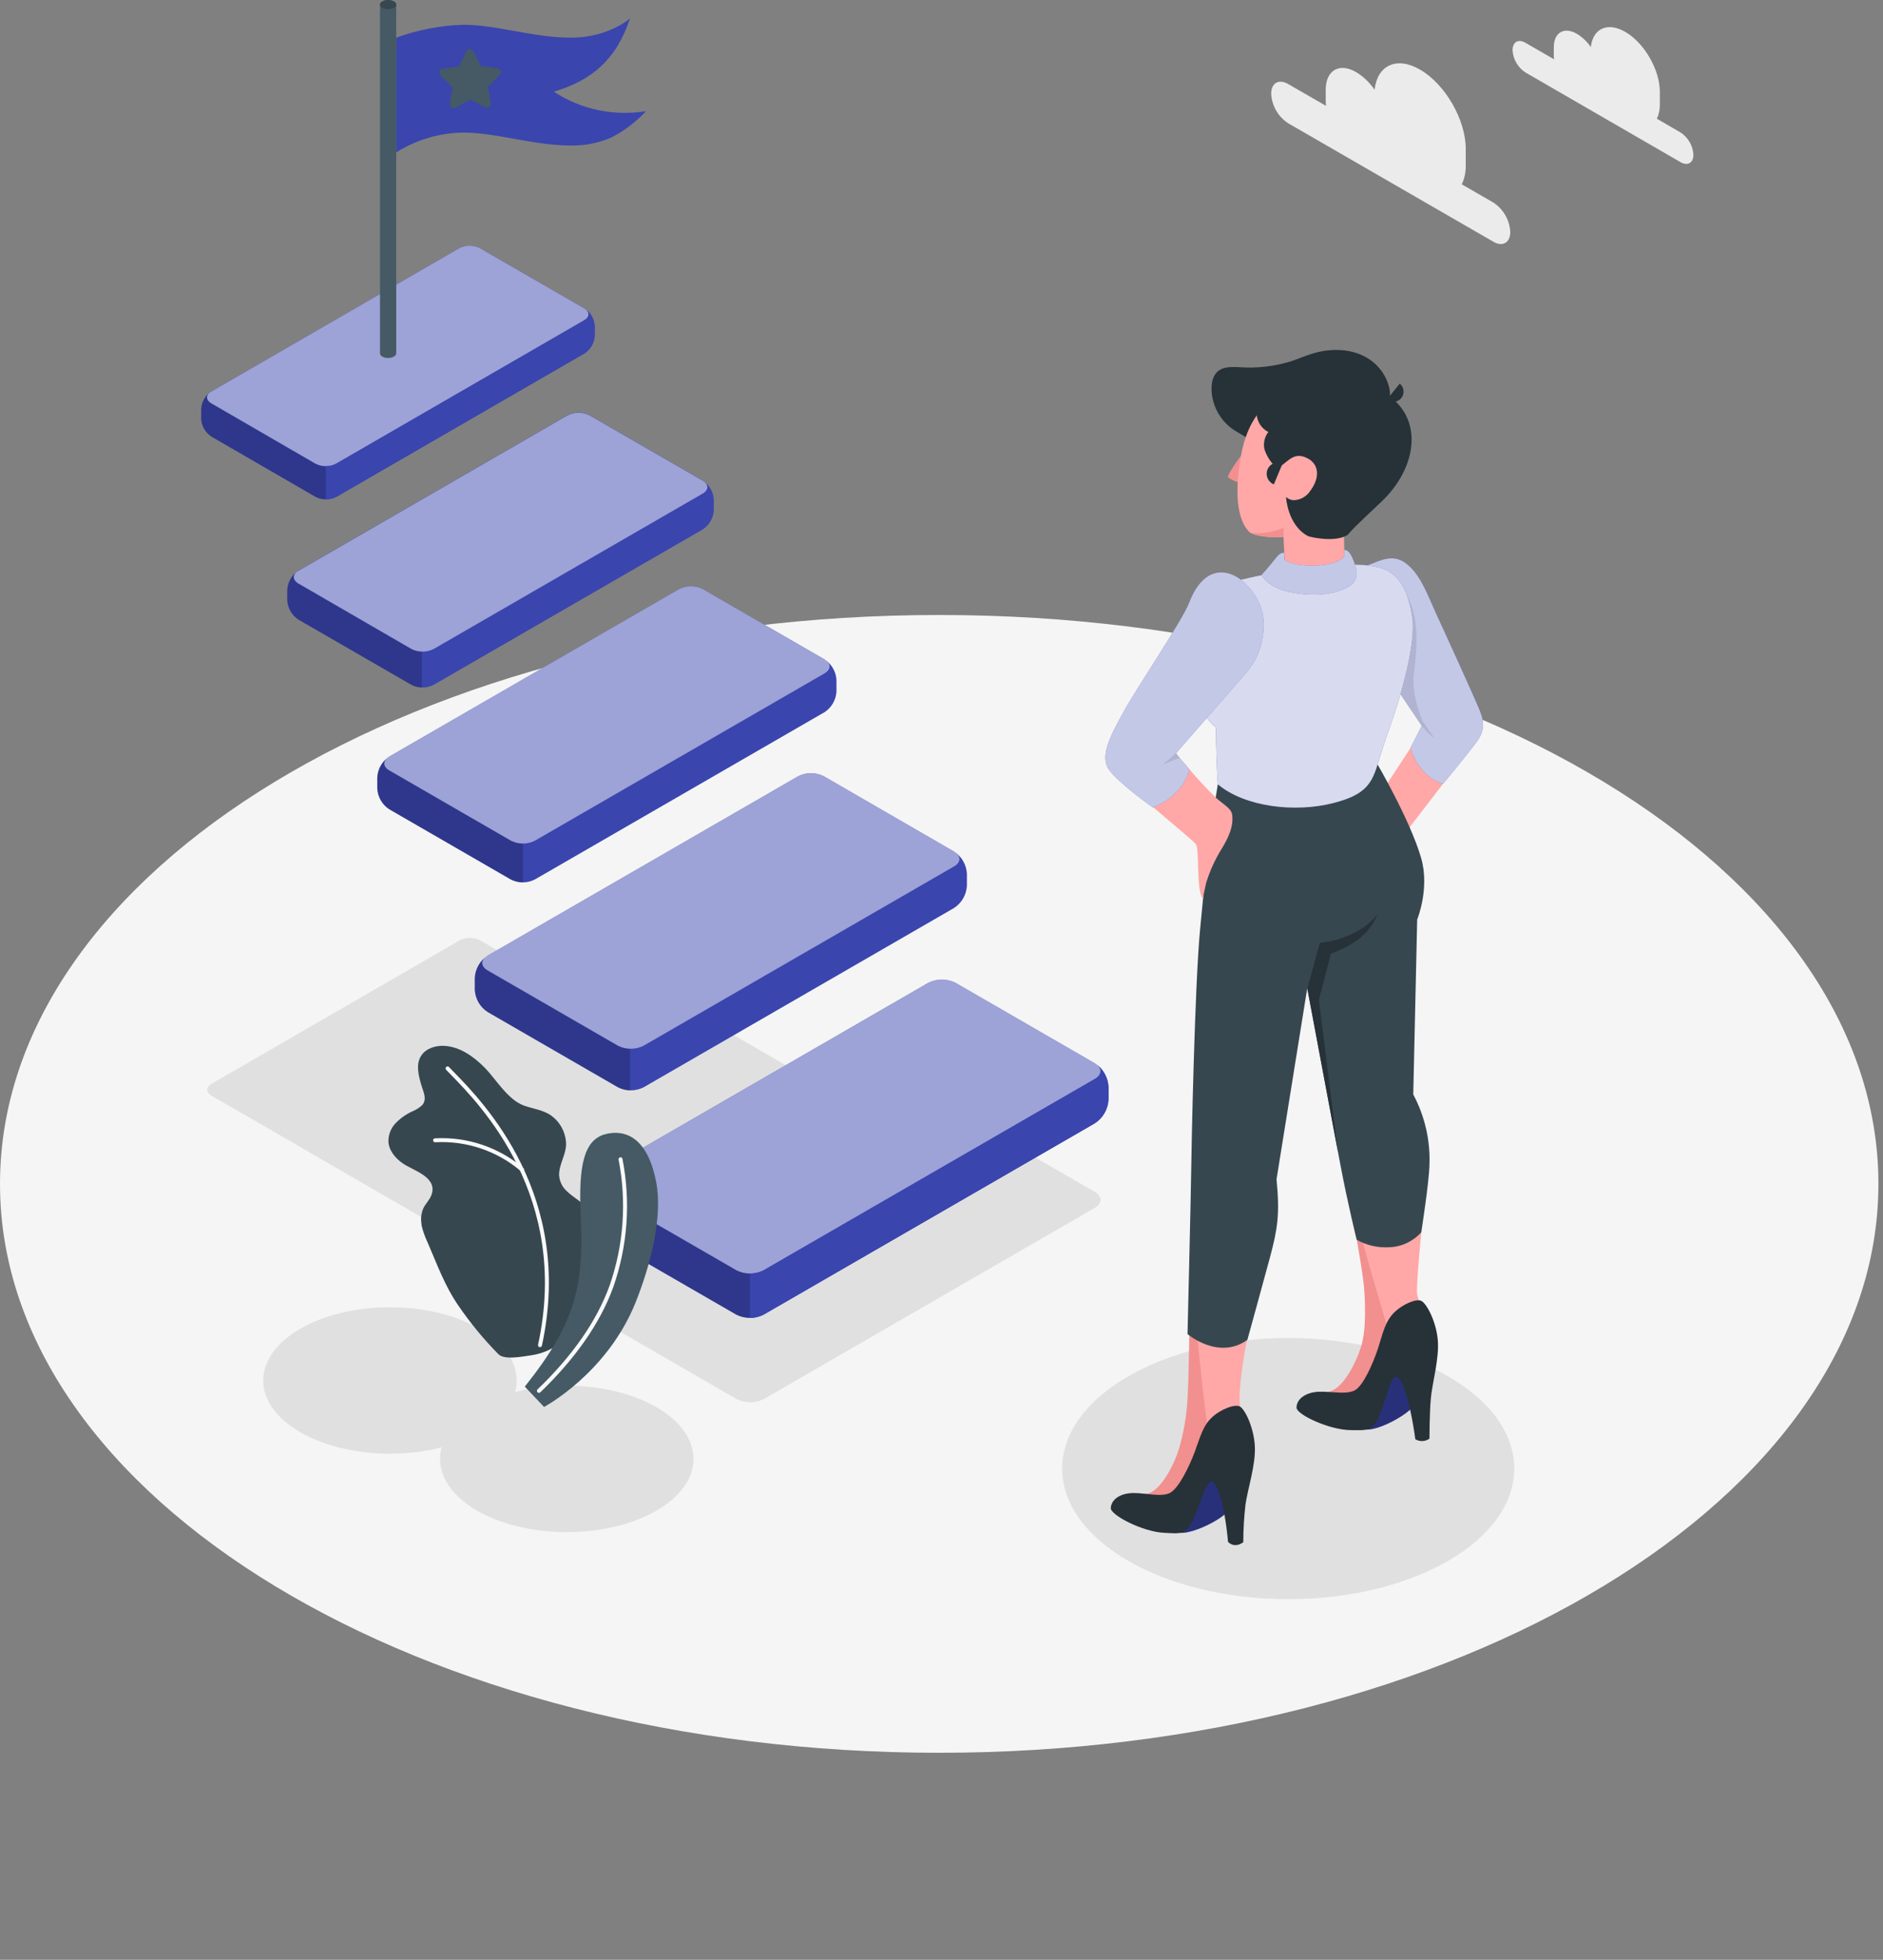 <svg width="273" height="284" viewBox="0 0 273 284" fill="none" xmlns="http://www.w3.org/2000/svg">
<rect x="0" y="0" width="273" height="284" fill="#808080" stroke="none"/>
<path d="M136.167 254C211.37 254 272.335 217.09 272.335 171.56C272.335 126.03 211.37 89.121 136.167 89.121C60.964 89.121 0 126.03 0 171.56C0 217.09 60.964 254 136.167 254Z" fill="#F5F5F5"/>
<path d="M158.738 172.726L138.561 161.078C137.947 160.768 137.269 160.606 136.582 160.606C135.894 160.606 135.216 160.768 134.602 161.078L133.351 161.803L119.435 153.76C118.86 153.467 118.224 153.314 117.578 153.314C116.933 153.314 116.297 153.467 115.722 153.76L114.294 154.571L101.903 147.419C101.367 147.145 100.774 147.003 100.172 147.003C99.57 147.003 98.977 147.145 98.441 147.419L96.916 148.321L86.239 142.157C85.74 141.904 85.189 141.772 84.63 141.772C84.072 141.772 83.521 141.904 83.022 142.157L81.4 143.094L69.615 136.267C69.156 136.034 68.648 135.912 68.132 135.912C67.617 135.912 67.109 136.034 66.65 136.267L30.66 157.062C29.843 157.536 29.843 158.301 30.66 158.775L43.862 166.396C43.916 166.441 43.973 166.481 44.033 166.516L60.423 175.982L60.554 176.045L74.111 183.871L74.259 183.94L86.479 190.995L86.61 191.086L106.787 202.74C107.401 203.05 108.079 203.211 108.767 203.211C109.454 203.211 110.132 203.05 110.746 202.74L158.767 175.011C159.829 174.382 159.829 173.36 158.738 172.726Z" fill="#E0E0E0"/>
<path d="M186.765 231.738C204.865 231.738 219.538 223.267 219.538 212.817C219.538 202.368 204.865 193.897 186.765 193.897C168.664 193.897 153.991 202.368 153.991 212.817C153.991 223.267 168.664 231.738 186.765 231.738Z" fill="#E0E0E0"/>
<path d="M82.171 222.026C92.318 222.026 100.543 217.277 100.543 211.418C100.543 205.559 92.318 200.809 82.171 200.809C72.025 200.809 63.799 205.559 63.799 211.418C63.799 217.277 72.025 222.026 82.171 222.026Z" fill="#E0E0E0"/>
<path d="M56.533 210.658C66.679 210.658 74.905 205.908 74.905 200.049C74.905 194.191 66.679 189.441 56.533 189.441C46.386 189.441 38.161 194.191 38.161 200.049C38.161 205.908 46.386 210.658 56.533 210.658Z" fill="#E0E0E0"/>
<path d="M221.155 6.196L225.314 8.595C225.289 8.406 225.275 8.215 225.274 8.024V6.841C225.274 4.699 226.782 3.831 228.633 4.905C229.433 5.394 230.117 6.05 230.638 6.83C230.941 4.133 233.055 3.134 235.62 4.613C238.396 6.213 240.647 10.109 240.647 13.314V15.119C240.665 15.838 240.518 16.551 240.219 17.204L243.646 19.198C244.189 19.55 244.642 20.025 244.966 20.585C245.291 21.145 245.479 21.773 245.514 22.42C245.514 23.608 244.68 24.093 243.646 23.499L221.155 10.497C220.613 10.143 220.162 9.667 219.838 9.106C219.515 8.545 219.328 7.916 219.293 7.27C219.293 6.076 220.127 5.602 221.155 6.196Z" fill="#EBEBEB"/>
<path d="M186.759 12.177L192.249 15.341C192.22 15.101 192.204 14.858 192.203 14.616V13.028C192.203 10.171 194.191 9.029 196.642 10.463C197.694 11.115 198.596 11.984 199.287 13.011C199.687 9.452 202.475 8.126 205.868 10.08C209.535 12.2 212.506 17.347 212.506 21.58V23.956C212.527 24.907 212.332 25.851 211.935 26.715L216.505 29.349C217.22 29.817 217.815 30.446 218.242 31.187C218.669 31.927 218.915 32.757 218.961 33.611C218.961 35.176 217.859 35.816 216.505 35.027L186.759 17.861C186.042 17.393 185.446 16.763 185.018 16.021C184.59 15.28 184.343 14.448 184.297 13.593C184.297 12.028 185.399 11.388 186.759 12.177Z" fill="#EBEBEB"/>
<path d="M198.469 81.963C201.965 82.117 203.942 82.574 205.719 85.168C207.495 87.761 212.808 99.912 213.602 101.506C214.396 103.1 215.145 105.242 213.973 107.144C212.802 109.046 203.331 121.209 203.331 121.209L199.675 115.747L206.53 105.299L199.103 93.622L198.469 81.963Z" fill="#FFA8A7"/>
<path d="M197.978 81.963C199.223 81.82 201.503 79.946 203.736 81.563C205.97 83.18 206.97 86.23 208.307 89.132C209.226 91.097 214.208 102.043 214.59 103.088C214.973 104.134 215.459 105.539 214.236 107.293C213.014 109.047 209.209 113.577 209.209 113.577C209.209 113.577 205.673 112.68 204.513 108.344L206.136 105.156L200.943 97.478L197.978 81.963Z" fill="#3A45AE"/>
<path opacity="0.7" d="M197.978 81.963C199.223 81.82 201.503 79.946 203.736 81.563C205.97 83.18 206.97 86.23 208.307 89.132C209.226 91.097 214.208 102.043 214.59 103.088C214.973 104.134 215.459 105.539 214.236 107.293C213.014 109.047 209.209 113.577 209.209 113.577C209.209 113.577 205.673 112.68 204.513 108.344L206.136 105.156L200.943 97.478L197.978 81.963Z" fill="white"/>
<path opacity="0.1" d="M207.981 106.996L206.267 104.516C206.267 104.516 204.553 100.712 204.987 97.564C205.884 91.074 205.102 88.424 203.845 85.945L198.806 86.35L200.943 97.478L206.13 105.202C206.664 105.879 207.287 106.483 207.981 106.996Z" fill="black"/>
<path d="M203.805 120.009C202.494 117.404 201.003 114.894 199.343 112.497L195.167 130.041L188.495 137.124C188.495 137.124 192.494 157.73 193.448 162.174C194.282 165.945 199.018 192.137 199.018 192.137L199.743 198.301C204.17 199.335 205.044 198.147 205.044 197.187C205.044 196.228 205.376 192.394 205.376 192.394C205.376 192.394 206.364 191.972 206.518 190.326C206.61 189.452 205.336 188.893 205.433 186.67C205.753 179.678 206.975 171.246 206.998 169.012C207.055 162.5 204.645 158.73 204.645 158.73C204.348 152.337 205.039 141.146 204.97 133.28C207.015 126.344 205.593 123.425 203.805 120.009Z" fill="#FFA8A7"/>
<path d="M202.063 195.114C201.126 192.88 195.413 172.366 195.413 172.366C195.413 172.366 197.521 183.66 197.761 186.562C197.932 188.624 198.104 192.703 197.338 195.131C196.573 197.559 194.642 201.415 192.528 201.7C193.671 202.472 198.321 203.546 200.126 200.604C200.541 199.948 200.904 199.26 201.212 198.547C204.376 199.01 205.05 197.976 205.05 197.147C205.05 196.93 205.051 196.576 205.096 196.108C204.451 197.736 202.983 197.336 202.063 195.114Z" fill="#F28F8F"/>
<path d="M197.047 206.785C197.047 206.785 197.767 207.927 201.309 206.259C204.851 204.591 205.799 202.751 205.799 202.751C205.799 202.751 204.554 195.548 202.4 197.45C200.246 199.352 197.047 206.785 197.047 206.785Z" fill="#3A45AE"/>
<path opacity="0.3" d="M197.047 206.785C197.047 206.785 197.767 207.927 201.309 206.259C204.851 204.591 205.799 202.751 205.799 202.751C205.799 202.751 204.554 195.548 202.4 197.45C200.246 199.352 197.047 206.785 197.047 206.785Z" fill="black"/>
<path d="M206.044 188.504C205.296 188.144 203.365 189.041 202.251 190.081C200.789 191.452 200.497 193.228 199.806 195.336C199.069 197.587 197.692 200.695 196.504 201.426C195.316 202.157 193.077 201.62 191.231 201.683C189.386 201.746 188.015 202.649 187.969 203.968C187.969 205.019 192.825 207.242 195.842 207.242C198.349 207.242 199.218 207.63 200.446 203.917C201.674 200.204 202.12 198.118 203.302 200.563C204.485 203.009 205.193 208.561 205.193 208.561C205.506 208.75 205.867 208.843 206.232 208.828C206.596 208.812 206.948 208.69 207.244 208.476C207.244 208.476 207.244 204.911 207.444 202.649C207.644 200.386 208.712 196.799 208.444 194.08C208.175 191.36 206.787 188.841 206.044 188.504Z" fill="#263238"/>
<path d="M190.083 138.45C190.717 133.308 175.653 127.31 175.653 127.31C175.653 127.31 173.014 165.168 173.014 172.68C173.014 176.542 172.625 206.899 172.625 206.899L173.351 213.063C177.784 214.097 178.652 212.903 178.652 211.949C178.652 210.995 178.983 207.156 178.983 207.156C178.983 207.156 179.646 206.83 179.818 205.185C179.915 204.311 179.623 203.146 179.726 201.792C180.257 194.817 181.806 190.052 183.291 183.357C184.153 179.316 184.588 175.195 184.588 171.063C186.164 162.689 189.346 144.437 190.083 138.45Z" fill="#FFA8A7"/>
<path d="M175.67 209.898C174.75 207.676 172.625 183.546 172.625 183.546C172.414 191.96 172.385 199.176 172.191 202.26C172.083 204.857 171.663 207.431 170.94 209.927C170.174 212.366 168.243 216.211 166.135 216.502C167.278 217.273 171.928 218.342 173.728 215.405C174.146 214.749 174.509 214.059 174.813 213.343C177.978 213.811 178.652 212.772 178.652 211.949C178.652 211.732 178.652 211.378 178.698 210.909C178.058 212.526 176.59 212.126 175.67 209.898Z" fill="#F28F8F"/>
<path d="M169.998 221.706C169.998 221.706 170.666 222.877 174.276 221.358C177.887 219.838 178.904 218.039 178.904 218.039C178.904 218.039 177.967 210.789 175.733 212.612C173.499 214.434 169.998 221.706 169.998 221.706Z" fill="#3A45AE"/>
<path opacity="0.3" d="M169.998 221.706C169.998 221.706 170.666 222.877 174.276 221.358C177.887 219.838 178.904 218.039 178.904 218.039C178.904 218.039 177.967 210.789 175.733 212.612C173.499 214.434 169.998 221.706 169.998 221.706Z" fill="black"/>
<path d="M179.743 203.814C179.006 203.426 177.041 204.237 175.887 205.231C174.373 206.539 174.002 208.304 173.225 210.372C172.397 212.589 170.894 215.634 169.678 216.313C168.461 216.993 166.25 216.37 164.399 216.359C162.548 216.348 161.143 217.187 161.04 218.524C160.989 219.581 165.759 222.003 168.775 222.123C171.277 222.226 172.128 222.654 173.511 218.993C174.893 215.331 175.419 213.28 176.521 215.759C177.624 218.239 178.041 223.437 178.041 223.437C178.041 223.437 178.904 224.465 180.252 223.488C180.255 221.665 180.361 219.844 180.572 218.033C180.886 215.782 182.08 212.24 181.926 209.527C181.771 206.813 180.474 204.18 179.743 203.814Z" fill="#263238"/>
<path d="M176.561 113.662C175.219 121.82 174.973 124.351 173.979 134.799C173.213 142.934 172.734 166.447 172.699 169.732C172.665 173.017 172.168 193.326 172.168 193.326C172.168 193.326 176.664 197.159 180.846 194.165C180.846 194.165 183.296 185.294 184.147 182.117C185.21 178.118 185.576 175.97 185.073 170.903L189.523 143.231C189.523 143.231 193.253 163.088 194.322 168.744C195.39 174.399 196.692 179.655 196.692 179.655C198.135 180.467 199.782 180.844 201.434 180.741C202.311 180.71 203.172 180.502 203.966 180.13C204.76 179.758 205.471 179.229 206.056 178.575C206.056 178.575 207.198 171.32 207.244 168.778C207.378 165.239 206.567 161.727 204.896 158.604L205.467 133.251C205.467 133.251 207.318 128.744 206.038 124.339C204.45 118.838 199.595 110.56 199.595 110.56L176.561 113.662Z" fill="#37474F"/>
<path d="M189.546 143.243L191.34 136.644C191.34 136.644 196.87 136.21 199.812 132.394C198.869 134.188 197.967 136.302 192.957 138.204L191.214 144.928L193.973 166.904L189.546 143.243Z" fill="#263238"/>
<path d="M204.77 89.549C204.393 86.887 203.45 83.665 200.885 82.563C198.32 81.46 193.699 81.888 193.699 81.888C193.339 83.1 188.917 84.653 186.741 82.557C184.621 83.002 182.022 83.488 179.172 84.179C176.886 84.751 175.59 93.291 174.104 96.05C172.351 99.289 174.059 103.722 176.281 105.425C176.281 105.425 176.315 109.995 176.567 113.662C180.468 116.93 187.758 117.821 193.39 116.353C197.629 115.25 198.812 113.839 199.714 110.817C200.091 109.555 200.64 107.778 201.428 105.59C203.273 100.512 205.273 93.091 204.77 89.549Z" fill="#3A45AE"/>
<path opacity="0.8" d="M204.77 89.549C204.393 86.887 203.45 83.665 200.885 82.563C198.32 81.46 193.699 81.888 193.699 81.888C193.339 83.1 188.917 84.653 186.741 82.557C184.621 83.002 182.022 83.488 179.172 84.179C176.886 84.751 175.59 93.291 174.104 96.05C172.351 99.289 174.059 103.722 176.281 105.425C176.281 105.425 176.315 109.995 176.567 113.662C180.468 116.93 187.758 117.821 193.39 116.353C197.629 115.25 198.812 113.839 199.714 110.817C200.091 109.555 200.64 107.778 201.428 105.59C203.273 100.512 205.273 93.091 204.77 89.549Z" fill="white"/>
<path d="M186.062 77.267L186.359 83.716C190.243 85.076 195.573 84.088 194.928 81.82L194.83 75.993L186.062 77.267Z" fill="#FFA8A7"/>
<path d="M175.756 57.518C175.67 57.028 175.637 56.53 175.659 56.033C175.662 55.442 175.817 54.861 176.11 54.348C176.904 53.091 178.321 53.154 179.612 53.205C182.17 53.399 184.742 53.109 187.193 52.348C188.198 52.017 189.169 51.583 190.186 51.269C192.74 50.469 195.636 50.452 197.984 51.737C198.834 52.197 199.578 52.829 200.168 53.593C200.758 54.358 201.182 55.237 201.412 56.176C201.617 57.073 201.475 57.958 201.606 58.849C201.772 59.946 202.177 60.992 202.337 62.088C202.477 63.275 202.534 64.47 202.509 65.664C202.509 70.6 190.9 73.308 190.98 76.696L185.205 69.006C185.205 68.698 184.394 67.892 184.211 67.624C183.868 67.115 183.565 66.579 183.251 66.053C182.667 65.082 181.889 64.242 180.966 63.585C180.092 62.951 179.081 62.534 178.253 61.837C176.943 60.732 176.06 59.205 175.756 57.518Z" fill="#263238"/>
<path d="M179.92 66.019C179.92 66.019 177.812 68.875 178.058 69.189C178.508 69.511 179.01 69.751 179.543 69.897L179.92 66.019Z" fill="#F28F8F"/>
<path d="M186.364 56.975C184.399 57.867 181 59.529 179.846 66.447C178.652 73.548 180.16 76.102 181.114 77.078C181.754 77.741 185.193 78.118 187.015 77.65C189.3 77.078 194.282 74.908 196.727 71.32C199.612 67.104 200.417 61.346 197.412 58.946C193.179 55.564 188.026 56.221 186.364 56.975Z" fill="#FFA8A7"/>
<path d="M181.291 77.215C182.08 77.695 184.365 77.981 186.09 77.787V76.501C185.35 76.787 184.585 77.003 183.805 77.147C182.975 77.298 182.128 77.321 181.291 77.215Z" fill="#F28F8F"/>
<path d="M185.53 56.73C184.707 56.993 183.934 57.395 183.245 57.918C182.901 58.183 182.616 58.518 182.411 58.901C182.247 59.258 182.174 59.651 182.2 60.043C182.232 60.58 182.404 61.099 182.7 61.548C182.996 61.997 183.404 62.361 183.885 62.602C183.617 62.948 183.426 63.347 183.328 63.773C183.229 64.2 183.224 64.642 183.314 65.07C183.626 66.07 184.195 66.971 184.965 67.681C185.003 67.73 185.052 67.769 185.108 67.795C185.163 67.806 185.221 67.804 185.276 67.79C185.331 67.776 185.383 67.751 185.427 67.715C186.667 66.961 187.473 65.596 189.158 66.23C191.363 67.064 191.391 69.24 189.98 71.109C189.744 71.48 189.429 71.795 189.056 72.03C188.684 72.266 188.264 72.415 187.827 72.468C187.578 72.501 187.325 72.476 187.086 72.397C186.848 72.318 186.63 72.186 186.45 72.011C186.45 72.011 186.639 76.159 189.712 77.724C189.712 77.724 193.351 78.724 195.362 77.535C196.607 76.084 198.669 74.256 200.378 72.611C205.999 67.201 206.661 59.009 198.852 56.044C198.584 55.941 198.315 55.85 198.041 55.764C194.241 54.605 190.157 54.807 186.49 56.336C186.147 56.495 185.839 56.615 185.53 56.73Z" fill="#263238"/>
<path d="M184.685 70.195C184.481 70.114 184.295 69.993 184.139 69.84C183.982 69.686 183.857 69.503 183.771 69.301C183.686 69.099 183.641 68.882 183.64 68.663C183.639 68.444 183.682 68.226 183.765 68.024C183.943 67.616 184.272 67.293 184.684 67.123C185.095 66.954 185.557 66.951 185.97 67.115L184.685 70.195Z" fill="#263238"/>
<path d="M201.091 57.884C201.24 58.009 201.412 58.103 201.597 58.161C201.782 58.219 201.977 58.239 202.17 58.22C202.363 58.202 202.551 58.145 202.722 58.052C202.893 57.96 203.043 57.835 203.165 57.684C203.41 57.375 203.523 56.983 203.48 56.592C203.437 56.2 203.242 55.841 202.937 55.593L201.091 57.884Z" fill="#263238"/>
<path d="M186.193 80.1C185.708 80.072 185.399 80.3 184.816 81.055C184.005 82.1 182.885 83.34 182.885 83.34C182.885 83.34 183.88 85.179 187.044 85.807C190.209 86.436 192.911 86.15 194.539 85.487C196.167 84.825 196.425 84.288 196.63 83.562C196.836 82.837 196.453 81.666 195.979 80.643C195.505 79.621 194.916 79.678 194.916 79.678V80.495C194.916 80.495 194.745 81.363 192.3 81.797C189.855 82.231 186.953 81.797 186.239 81.112L186.193 80.1Z" fill="#3A45AE"/>
<path opacity="0.7" d="M186.193 80.1C185.708 80.072 185.399 80.3 184.816 81.055C184.005 82.1 182.885 83.34 182.885 83.34C182.885 83.34 183.88 85.179 187.044 85.807C190.209 86.436 192.911 86.15 194.539 85.487C196.167 84.825 196.425 84.288 196.63 83.562C196.836 82.837 196.453 81.666 195.979 80.643C195.505 79.621 194.916 79.678 194.916 79.678V80.495C194.916 80.495 194.745 81.363 192.3 81.797C189.855 82.231 186.953 81.797 186.239 81.112L186.193 80.1Z" fill="white"/>
<path d="M179.189 84.179C176.441 84.562 175.282 85.196 172.842 88.704C170.403 92.211 162.405 104.391 161.417 107.144C160.115 110.829 161.154 111.714 162.862 113.291C164.428 114.748 172.814 121.609 173.379 122.34C173.945 123.071 173.379 129.195 174.413 130.229C174.413 130.269 174.413 130.28 174.413 130.229C174.413 130.012 174.608 129.087 174.87 127.944C175.427 126.132 176.225 124.403 177.241 122.803C178.098 121.357 178.881 119.723 178.635 118.027C178.498 117.096 177.167 116.439 176.241 115.559C173.831 113.274 170.437 109.121 170.437 109.121L180.794 96.69C182.04 95.153 185.033 88.704 179.189 84.179Z" fill="#FFA8A7"/>
<path d="M179.909 84.008C178.035 82.557 174.568 81.763 172.408 87.327C171.42 89.932 164.782 99.706 162.879 103.191C160.977 106.676 159.343 109.635 160.846 111.629C162.348 113.622 167.13 117.004 167.13 117.004C167.13 117.004 171.374 115.627 172.425 111.492L170.46 109.206L179.418 98.929C180.846 97.296 182.211 95.987 182.897 93.137C183.582 90.286 183.479 87.064 179.909 84.008Z" fill="#3A45AE"/>
<path opacity="0.7" d="M179.909 84.008C178.035 82.557 174.568 81.763 172.408 87.327C171.42 89.932 164.782 99.706 162.879 103.191C160.977 106.676 159.343 109.635 160.846 111.629C162.348 113.622 167.13 117.004 167.13 117.004C167.13 117.004 171.374 115.627 172.425 111.492L170.46 109.206L179.418 98.929C180.846 97.296 182.211 95.987 182.897 93.137C183.582 90.286 183.479 87.064 179.909 84.008Z" fill="white"/>
<path opacity="0.1" d="M170.466 109.149C169.842 109.747 169.184 110.308 168.495 110.829L171.026 109.818L170.466 109.149Z" fill="black"/>
<path d="M84.588 173.571V175.434C84.625 176.12 84.824 176.788 85.167 177.383C85.51 177.979 85.989 178.485 86.564 178.861L106.741 190.509C107.355 190.819 108.033 190.981 108.721 190.981C109.408 190.981 110.086 190.819 110.7 190.509L158.721 162.78C159.297 162.404 159.776 161.898 160.119 161.303C160.463 160.707 160.661 160.039 160.698 159.352V157.496C160.661 156.809 160.463 156.141 160.119 155.545C159.776 154.95 159.297 154.444 158.721 154.068L138.544 142.42C137.931 142.107 137.253 141.945 136.564 141.945C135.876 141.945 135.198 142.107 134.585 142.42L86.581 170.144C86.002 170.517 85.52 171.023 85.173 171.618C84.827 172.214 84.626 172.883 84.588 173.571Z" fill="#3A45AE"/>
<path opacity="0.5" d="M86.581 172.429L106.758 184.077C107.372 184.387 108.05 184.548 108.738 184.548C109.425 184.548 110.103 184.387 110.717 184.077L158.738 156.353C159.829 155.719 159.829 154.697 158.738 154.068L138.561 142.42C137.948 142.107 137.27 141.945 136.581 141.945C135.893 141.945 135.215 142.107 134.602 142.42L86.581 170.144C85.49 170.772 85.49 171.795 86.581 172.429Z" fill="white"/>
<g style="mix-blend-mode:multiply" opacity="0.2">
<path d="M108.735 184.551V190.978C108.047 190.992 107.367 190.83 106.758 190.509L86.581 178.861C86.006 178.485 85.528 177.978 85.185 177.383C84.841 176.787 84.643 176.12 84.605 175.434V173.571C84.641 172.924 84.819 172.293 85.126 171.723C85.433 171.152 85.862 170.656 86.381 170.269C85.496 170.909 85.564 171.84 86.581 172.429L106.758 184.077C107.366 184.401 108.047 184.564 108.735 184.551Z" fill="black"/>
</g>
<path d="M160.72 157.496V159.352C160.683 160.039 160.484 160.708 160.139 161.303C159.795 161.899 159.315 162.405 158.738 162.78L110.717 190.509C110.107 190.831 109.425 190.992 108.735 190.978V184.551C109.425 184.564 110.108 184.401 110.717 184.077L158.738 156.353C159.761 155.782 159.829 154.828 158.938 154.194C159.459 154.58 159.888 155.076 160.196 155.647C160.504 156.217 160.683 156.848 160.72 157.496Z" fill="#3A45AE"/>
<path d="M29.175 59.312V60.706C29.204 61.221 29.354 61.722 29.611 62.168C29.869 62.615 30.229 62.994 30.661 63.276L45.742 72.011C46.202 72.245 46.711 72.367 47.227 72.367C47.743 72.367 48.252 72.245 48.713 72.011L84.703 51.217C85.136 50.937 85.496 50.557 85.755 50.111C86.013 49.664 86.161 49.162 86.188 48.646V47.252C86.16 46.737 86.011 46.236 85.753 45.789C85.495 45.342 85.135 44.963 84.703 44.682L69.57 35.947C69.11 35.713 68.603 35.591 68.087 35.591C67.572 35.591 67.064 35.713 66.605 35.947L30.615 56.741C30.192 57.028 29.841 57.41 29.591 57.856C29.341 58.303 29.199 58.801 29.175 59.312Z" fill="#3A45AE"/>
<path opacity="0.5" d="M30.631 58.455L45.741 67.201C46.201 67.435 46.71 67.557 47.227 67.557C47.743 67.557 48.252 67.435 48.712 67.201L84.702 46.407C85.524 45.933 85.524 45.167 84.702 44.693L69.569 35.959C69.11 35.725 68.602 35.603 68.086 35.603C67.571 35.603 67.063 35.725 66.604 35.959L30.614 56.753C29.814 57.215 29.814 57.981 30.631 58.455Z" fill="white"/>
<g style="mix-blend-mode:multiply" opacity="0.2">
<path d="M47.249 67.544V72.343C46.733 72.353 46.222 72.234 45.764 71.994L30.631 63.254C30.2 62.972 29.84 62.592 29.582 62.145C29.324 61.699 29.175 61.198 29.146 60.683V59.289C29.175 58.804 29.309 58.331 29.54 57.904C29.771 57.477 30.093 57.105 30.483 56.816C29.814 57.29 29.866 57.992 30.631 58.432L45.741 67.201C46.205 67.446 46.725 67.564 47.249 67.544Z" fill="black"/>
</g>
<path d="M86.233 47.252V48.646C86.206 49.162 86.057 49.663 85.799 50.11C85.54 50.557 85.18 50.936 84.748 51.217L48.758 72.017C48.3 72.256 47.789 72.376 47.273 72.365V67.544C47.79 67.556 48.301 67.434 48.758 67.19L84.748 46.396C85.513 45.956 85.564 45.253 84.902 44.779C85.291 45.069 85.612 45.44 85.843 45.868C86.073 46.295 86.206 46.768 86.233 47.252Z" fill="#3A45AE"/>
<path d="M68.832 141.683V143.431C68.866 144.074 69.051 144.7 69.373 145.258C69.694 145.816 70.143 146.29 70.683 146.642L89.597 157.564C90.173 157.855 90.809 158.006 91.454 158.006C92.099 158.006 92.735 157.855 93.311 157.564L138.332 131.572C138.872 131.219 139.321 130.744 139.642 130.185C139.964 129.626 140.149 128.999 140.183 128.355V126.613C140.149 125.97 139.964 125.344 139.642 124.786C139.32 124.228 138.872 123.754 138.332 123.402L119.435 112.48C118.86 112.187 118.223 112.034 117.578 112.034C116.933 112.034 116.296 112.187 115.721 112.48L70.7 138.473C70.158 138.823 69.706 139.296 69.382 139.854C69.057 140.412 68.869 141.039 68.832 141.683Z" fill="#3A45AE"/>
<g style="mix-blend-mode:multiply" opacity="0.2">
<path d="M91.334 151.977V158.033C90.736 158.025 90.148 157.874 89.62 157.593L70.706 146.67C70.165 146.319 69.716 145.845 69.393 145.287C69.071 144.729 68.884 144.103 68.849 143.46V141.717C68.884 141.114 69.049 140.525 69.334 139.993C69.62 139.46 70.017 138.996 70.5 138.632C69.689 139.232 69.757 140.095 70.706 140.643L89.62 151.566C90.15 151.838 90.738 151.979 91.334 151.977Z" fill="black"/>
</g>
<path opacity="0.5" d="M70.683 140.615L89.597 151.537C90.173 151.828 90.809 151.979 91.454 151.979C92.099 151.979 92.735 151.828 93.311 151.537L138.332 125.545C139.355 124.973 139.355 123.991 138.332 123.402L119.435 112.48C118.86 112.187 118.223 112.034 117.578 112.034C116.933 112.034 116.297 112.187 115.722 112.48L70.7 138.473C69.66 139.067 69.66 140.021 70.683 140.615Z" fill="white"/>
<path d="M54.693 112.634V114.262C54.723 114.861 54.894 115.445 55.192 115.966C55.49 116.487 55.906 116.931 56.407 117.261L74.065 127.458C74.602 127.729 75.195 127.869 75.796 127.869C76.397 127.869 76.99 127.729 77.527 127.458L119.561 103.191C120.062 102.861 120.478 102.417 120.776 101.896C121.073 101.375 121.244 100.791 121.274 100.192V98.564C121.244 97.964 121.073 97.38 120.776 96.859C120.478 96.338 120.062 95.895 119.561 95.564L101.908 85.373C101.372 85.1 100.779 84.957 100.177 84.957C99.576 84.957 98.983 85.1 98.447 85.373L56.424 109.635C55.921 109.964 55.502 110.407 55.201 110.928C54.901 111.449 54.727 112.033 54.693 112.634Z" fill="#3A45AE"/>
<path opacity="0.5" d="M56.424 111.634L74.082 121.831C74.619 122.102 75.212 122.242 75.813 122.242C76.414 122.242 77.007 122.102 77.544 121.831L119.56 97.57C120.52 96.998 120.52 96.124 119.56 95.57L101.908 85.379C101.372 85.106 100.779 84.963 100.177 84.963C99.576 84.963 98.982 85.106 98.446 85.379L56.424 109.635C55.453 110.189 55.453 111.086 56.424 111.634Z" fill="white"/>
<g style="mix-blend-mode:multiply" opacity="0.2">
<path d="M75.813 122.243V127.87C75.217 127.878 74.627 127.736 74.099 127.458L56.447 117.267C55.947 116.936 55.532 116.492 55.234 115.971C54.936 115.45 54.765 114.867 54.733 114.268V112.64C54.769 112.079 54.927 111.533 55.195 111.04C55.463 110.547 55.836 110.118 56.287 109.783C55.516 110.355 55.573 111.149 56.464 111.669L74.117 121.86C74.642 122.125 75.225 122.257 75.813 122.243Z" fill="black"/>
</g>
<path d="M41.651 85.482V86.996C41.681 87.554 41.842 88.097 42.121 88.581C42.4 89.066 42.789 89.477 43.256 89.783L59.652 99.244C60.15 99.497 60.701 99.629 61.26 99.629C61.819 99.629 62.37 99.497 62.868 99.244L101.886 76.719C102.353 76.412 102.742 76.001 103.021 75.516C103.3 75.032 103.461 74.489 103.491 73.931V72.423C103.461 71.865 103.3 71.321 103.021 70.837C102.742 70.353 102.353 69.941 101.886 69.635L85.49 60.175C84.992 59.921 84.441 59.789 83.882 59.789C83.323 59.789 82.772 59.921 82.274 60.175L43.256 82.7C42.789 83.005 42.401 83.416 42.122 83.899C41.843 84.383 41.682 84.925 41.651 85.482Z" fill="#3A45AE"/>
<path opacity="0.5" d="M43.256 84.562L59.652 94.051C60.151 94.301 60.701 94.432 61.26 94.432C61.818 94.432 62.369 94.301 62.868 94.051L101.886 71.52C102.771 71.011 102.771 70.177 101.886 69.663L85.49 60.203C84.992 59.95 84.441 59.818 83.882 59.818C83.323 59.818 82.772 59.95 82.274 60.203L43.256 82.728C42.371 83.197 42.371 84.048 43.256 84.562Z" fill="white"/>
<g style="mix-blend-mode:multiply" opacity="0.2">
<path d="M61.166 94.411V99.632C60.637 99.632 60.117 99.501 59.652 99.249L43.256 89.789C42.789 89.483 42.4 89.071 42.121 88.587C41.842 88.103 41.681 87.559 41.651 87.001V85.482C41.679 84.984 41.81 84.497 42.036 84.052C42.262 83.608 42.578 83.215 42.965 82.9C42.394 83.408 42.48 84.099 43.256 84.55L59.652 94.051C60.119 94.295 60.639 94.418 61.166 94.411Z" fill="black"/>
</g>
<path d="M80.298 13.291C85.805 11.628 89.352 8.658 91.335 2.665C91.335 2.665 88.244 5.459 82.766 5.459C77.287 5.459 72.049 3.59 67.17 3.59C63.854 3.69 60.575 4.321 57.459 5.459V22.071C60.371 20.244 63.732 19.255 67.17 19.215C72.049 19.215 77.293 21.088 82.766 21.088C84.765 21.125 86.749 20.735 88.587 19.946C90.49 18.976 92.205 17.676 93.654 16.107C89.006 16.876 84.239 15.871 80.298 13.291Z" fill="#3A45AE"/>
<path d="M70.306 15.524L68.193 14.445L66.102 15.587C66.006 15.65 65.893 15.683 65.777 15.681C65.662 15.679 65.55 15.643 65.456 15.576C65.362 15.509 65.291 15.416 65.251 15.307C65.211 15.199 65.205 15.082 65.234 14.97L65.611 12.622L63.897 10.983C63.809 10.911 63.744 10.814 63.712 10.705C63.679 10.596 63.679 10.48 63.713 10.371C63.747 10.263 63.812 10.167 63.901 10.095C63.99 10.024 64.098 9.981 64.211 9.972L66.559 9.6L67.587 7.458C67.629 7.351 67.702 7.26 67.797 7.196C67.892 7.131 68.004 7.097 68.118 7.097C68.233 7.097 68.345 7.131 68.44 7.196C68.534 7.26 68.608 7.351 68.65 7.458L69.724 9.577L72.083 9.892C72.197 9.898 72.306 9.939 72.397 10.008C72.487 10.077 72.555 10.172 72.591 10.28C72.628 10.389 72.631 10.505 72.6 10.615C72.57 10.725 72.507 10.823 72.42 10.897L70.74 12.576L71.169 14.913C71.195 15.024 71.187 15.139 71.146 15.245C71.106 15.351 71.035 15.443 70.943 15.508C70.85 15.574 70.74 15.61 70.627 15.613C70.514 15.616 70.402 15.585 70.306 15.524Z" fill="#455A64"/>
<path d="M57.447 0.666C57.434 0.565 57.396 0.47 57.336 0.388C57.276 0.306 57.196 0.24 57.105 0.197C56.846 0.068 56.56 0 56.271 0C55.981 0 55.695 0.068 55.437 0.197C55.345 0.24 55.265 0.306 55.205 0.388C55.145 0.47 55.107 0.565 55.094 0.666V51.206C55.094 51.571 55.619 51.874 56.271 51.874C56.922 51.874 57.447 51.571 57.447 51.206V0.666Z" fill="#455A64"/>
<path d="M56.27 1.342C56.923 1.342 57.452 1.042 57.452 0.673C57.452 0.304 56.923 0.005 56.27 0.005C55.617 0.005 55.087 0.304 55.087 0.673C55.087 1.042 55.617 1.342 56.27 1.342Z" fill="#37474F"/>
<path d="M61.114 177.399C61.111 177.45 61.111 177.502 61.114 177.553C61.31 178.386 61.593 179.196 61.96 179.969C63.359 183.186 64.485 186.368 66.501 189.264C68.199 191.736 70.111 194.055 72.214 196.193C73.048 197.119 75.567 196.616 77.167 196.376C78.62 196.141 79.993 195.553 81.166 194.662C82.6 193.691 84.65 188.796 85.736 187.459C86.51 186.507 87.089 185.411 87.438 184.235C87.787 183.058 87.9 181.824 87.769 180.604C87.482 178.145 86.253 175.893 84.342 174.32C83.639 173.748 82.851 173.268 82.2 172.634C81.859 172.334 81.582 171.969 81.386 171.559C81.19 171.15 81.078 170.706 81.057 170.252C81.057 168.578 82.2 167.19 82.057 165.448C81.991 164.678 81.756 163.933 81.368 163.265C80.979 162.597 80.448 162.024 79.812 161.586C78.669 160.843 77.309 160.678 76.047 160.244C73.671 159.427 72.014 156.536 70.334 154.782C68.706 153.12 66.661 151.646 64.33 151.555C63.062 151.509 61.68 151.966 61.023 153.051C60.263 154.308 60.691 155.908 61.108 157.313C61.383 158.244 61.965 159.33 61.188 160.169C60.778 160.543 60.304 160.841 59.789 161.049C58.877 161.463 58.052 162.044 57.355 162.763C57.011 163.124 56.741 163.549 56.563 164.015C56.384 164.481 56.3 164.978 56.316 165.476C56.407 166.773 57.344 167.864 58.412 168.601C59.937 169.647 63.473 170.566 62.565 173.137C62.314 173.851 61.725 174.394 61.388 175.074C61.067 175.804 60.971 176.614 61.114 177.399Z" fill="#37474F"/>
<path d="M78.304 195.216H78.23C78.156 195.199 78.091 195.153 78.05 195.09C78.008 195.026 77.993 194.948 78.007 194.874C82.674 173.44 69.66 160.124 65.382 155.748C65.102 155.462 64.862 155.222 64.679 155.022C64.653 154.995 64.633 154.962 64.619 154.927C64.606 154.892 64.6 154.855 64.601 154.817C64.602 154.779 64.61 154.742 64.626 154.708C64.641 154.673 64.663 154.642 64.69 154.616C64.718 154.591 64.75 154.57 64.785 154.557C64.82 154.544 64.858 154.537 64.896 154.538C64.933 154.539 64.97 154.548 65.005 154.563C65.039 154.579 65.07 154.601 65.096 154.628C65.279 154.828 65.513 155.068 65.793 155.348C70.123 159.781 83.297 173.263 78.567 194.994C78.552 195.054 78.519 195.108 78.472 195.148C78.424 195.188 78.365 195.212 78.304 195.216Z" fill="#FAFAFA"/>
<path d="M75.693 169.784C75.627 169.783 75.564 169.759 75.516 169.715C72.069 166.781 67.628 165.282 63.108 165.528C63.033 165.536 62.958 165.514 62.899 165.467C62.84 165.42 62.802 165.351 62.794 165.277C62.788 165.239 62.79 165.201 62.8 165.165C62.81 165.128 62.827 165.094 62.851 165.065C62.874 165.035 62.904 165.011 62.937 164.993C62.971 164.976 63.007 164.965 63.045 164.962C67.724 164.698 72.326 166.247 75.893 169.287C75.945 169.34 75.974 169.412 75.974 169.487C75.974 169.562 75.945 169.633 75.893 169.687C75.868 169.716 75.838 169.74 75.803 169.757C75.769 169.774 75.731 169.783 75.693 169.784Z" fill="#FAFAFA"/>
<path d="M78.875 203.883C78.875 203.883 88.049 199.038 92.18 188.658C94.265 183.426 96.127 176.439 95.127 171.269C93.659 163.694 89.592 163.882 87.787 164.351C84.605 165.168 83.879 169.052 84.188 175.976C84.644 186.259 83.616 191.492 76.087 200.941L78.875 203.883Z" fill="#455A64"/>
<path d="M78.138 201.843C78.099 201.844 78.059 201.837 78.023 201.822C77.987 201.807 77.954 201.785 77.926 201.757C77.9 201.731 77.878 201.699 77.864 201.664C77.849 201.63 77.842 201.592 77.842 201.555C77.842 201.517 77.849 201.48 77.864 201.445C77.878 201.41 77.9 201.378 77.926 201.352C83.016 196.462 86.53 191.406 88.369 186.327C90.423 180.459 90.877 174.149 89.683 168.047C89.669 167.973 89.685 167.896 89.727 167.834C89.768 167.771 89.832 167.726 89.906 167.71C89.943 167.702 89.981 167.701 90.018 167.708C90.055 167.714 90.09 167.729 90.122 167.749C90.153 167.77 90.18 167.797 90.201 167.829C90.222 167.86 90.236 167.896 90.243 167.933C91.464 174.143 91.003 180.567 88.906 186.539C87.038 191.68 83.473 196.822 78.32 201.78C78.269 201.823 78.204 201.846 78.138 201.843Z" fill="#FAFAFA"/>
</svg>
